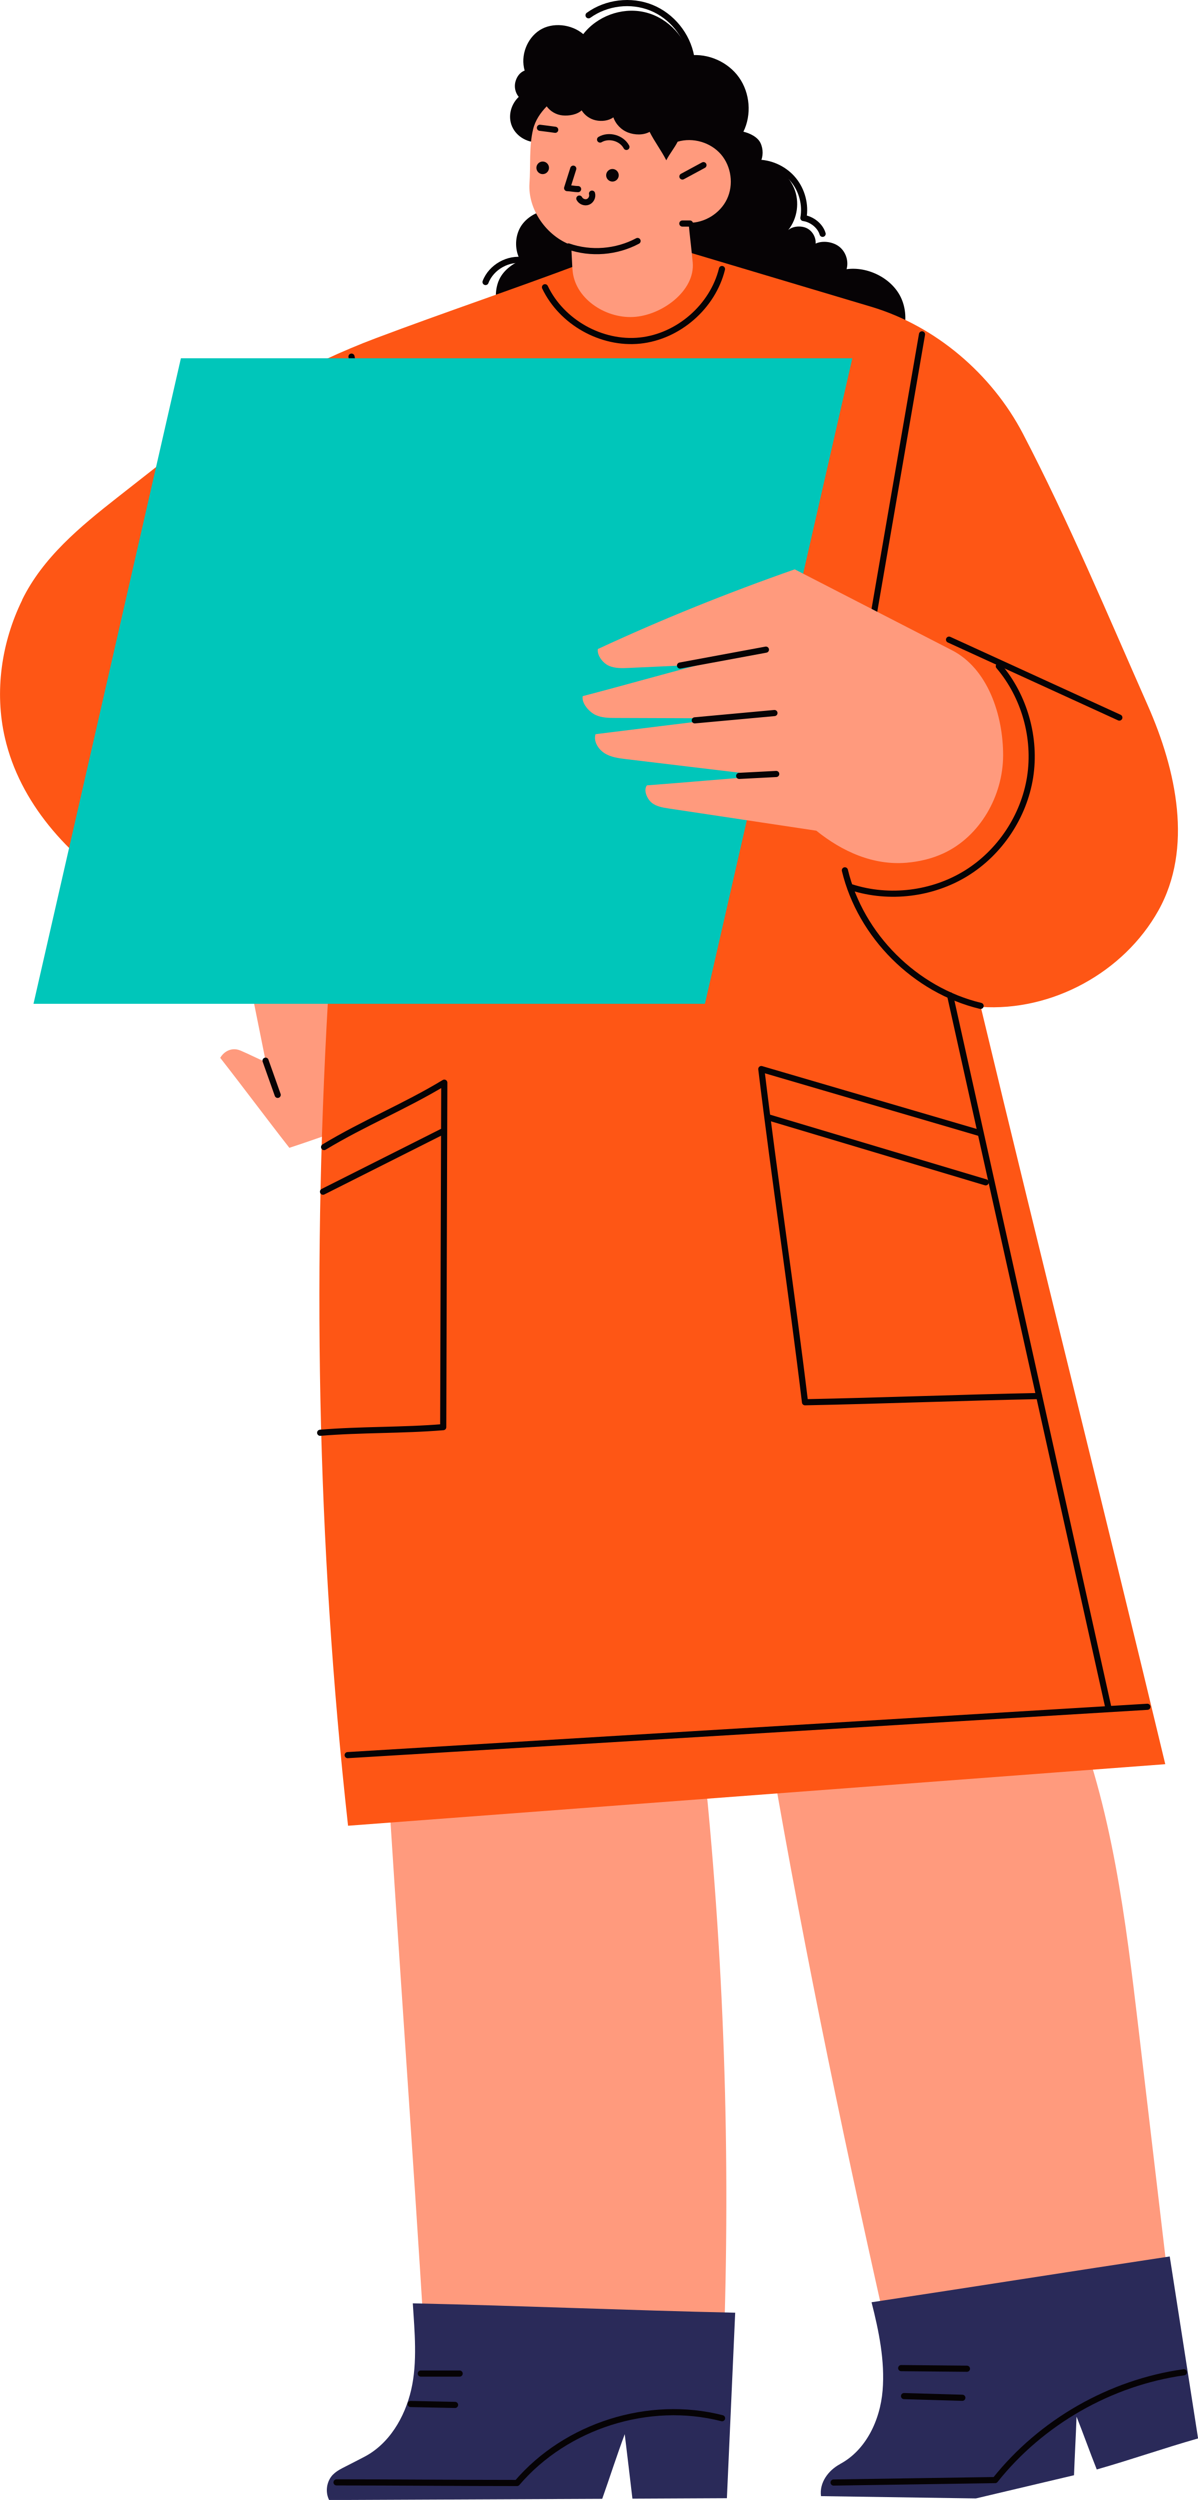 <?xml version="1.0" encoding="UTF-8"?> <svg xmlns="http://www.w3.org/2000/svg" id="Layer_2" data-name="Layer 2" viewBox="0 0 155.96 325.33"><defs><style> .cls-1 { fill: none; stroke: #060305; stroke-linecap: round; stroke-linejoin: round; stroke-width: .8px; } .cls-2 { fill: #060305; } .cls-3 { fill: #fe5615; } .cls-4 { fill: #2a2a59; } .cls-5 { fill: #ff9a7d; } .cls-6 { fill: #00c6ba; } </style></defs><g id="OBJECTS"><g><g><path class="cls-1" d="m89.98,7.38c-.51-2.82-2.53-5.31-5.19-6.38s-5.84-.69-8.17.99"></path><path class="cls-1" d="m98.76,21.18c1.75.05,3.46.9,4.56,2.26,1.1,1.36,1.58,3.21,1.27,4.93,1.1.15,2.19,1,2.5,2.06"></path><path class="cls-1" d="m68.21,33.88c-2.04-.37-4.26.88-5,2.82"></path><path class="cls-2" d="m64.91,36.57c.49-1.24,1.61-2.12,2.83-2.68-.7-1.25-.74-2.85-.1-4.13.64-1.28,2.07-2.2,3.5-2.39-.1-2.92-.38-6.01-.48-8.94-1.48.36-3.16-.39-3.88-1.73-.73-1.34-.36-3.04.75-4.09-.44-.53-.61-1.27-.44-1.94.17-.67.57-1.24,1.21-1.49-.56-1.92.27-4.16,1.95-5.25,1.68-1.08,4.16-.79,5.68.51,1.79-2.31,4.93-3.48,7.79-2.9,2.86.57,5.24,2.86,6.01,5.67,2.46-.3,5.05.85,6.48,2.87,1.43,2.02,1.66,4.84.57,7.06.85.2,1.86.69,2.23,1.48.37.79.36,1.74-.02,2.52,1.91.18,3.64,1.59,4.39,3.36.74,1.77.44,3.94-.77,5.44.61-.53,1.7-.6,2.43-.24.73.36,1.2,1.19,1.14,2,.96-.45,2.35-.22,3.15.46.81.68,1.17,1.85.88,2.87,2.82-.39,6.02,1.24,7.15,3.85,1.13,2.61.3,5.94-1.92,7.72l-50.49-6.13c-.51-1.23-.53-2.67-.04-3.91Z"></path></g><g><path class="cls-5" d="m31.28,136.7c1.15.48,2.19,1.04,3.33,1.51-1.18-5.86-2.36-11.72-3.54-17.59l15.5-16.22c7.14,11.02,10.1,25.2,7.81,38.12-5.14,2.88-11.11,5-16.71,6.85-2.91-3.72-6.09-7.99-9-11.71.55-.94,1.6-1.38,2.6-.96Z"></path><path class="cls-1" d="m34.57,138.03c.53,1.48,1.05,2.97,1.58,4.45"></path></g><g><path class="cls-5" d="m139.37,221.93c5.43,13.32,7.16,27.81,8.85,42.09,1.22,10.35,2.44,20.71,3.66,31.06l-36.7,7.06c-5.87-26.08-11.29-52.27-15.68-78.64,13.19-.72,26.69-.86,39.87-1.58Z"></path><g><path class="cls-4" d="m109.36,320.65c3.39-1.81,5.23-5.74,5.54-9.57.32-3.83-.49-7.76-1.44-11.48,12.86-1.94,25.96-4.02,38.82-5.96,1.23,7.89,2.46,15.79,3.69,23.68-4.49,1.28-8.7,2.76-13.19,4.04-.87-2.18-1.76-4.69-2.63-6.87-.09,2.53-.24,5.09-.33,7.62-4.19.99-8.59,2.03-12.78,3.02l-20.16-.3c-.23-1.74.93-3.34,2.48-4.17Z"></path><path class="cls-1" d="m154.12,308.71c-9.57,1.34-18.55,6.47-24.57,14.03-6.99.11-14.04.21-21.03.32"></path><path class="cls-1" d="m125.88,308.25c-2.85-.03-5.7-.05-8.56-.08"></path><path class="cls-1" d="m125.28,312.03c-2.53-.07-5.06-.15-7.59-.22"></path></g></g><g><path class="cls-5" d="m91.19,225.51c2.92,26.21,3.95,52.63,3.06,78.98l-38.94.9c-1.62-26.46-3.54-52.75-5.16-79.21,13.92-.25,27.13-.42,41.04-.68Z"></path><g><path class="cls-4" d="m43.38,322c.44-.44,1.01-.73,1.57-1.01.76-.38,1.67-.86,2.43-1.25,3.27-1.68,5.32-5.16,6.15-8.75.83-3.59.44-7.58.21-11.25,13.95.31,28.02.91,41.97,1.22-.36,8.05-.72,16.09-1.08,24.14l-12.3.06c-.33-2.8-.66-5.59-1-8.39-1.03,2.76-1.94,5.61-2.93,8.41l-35.55.16c-.55-1.07-.33-2.48.51-3.33Z"></path><path class="cls-1" d="m94,314.69c-9.52-2.45-20.3.96-26.69,8.43-7.75,0-15.74-.08-23.5-.08"></path><path class="cls-1" d="m59.84,308.88h-5.06"></path><path class="cls-1" d="m59.24,312.96c-1.93-.04-3.86-.08-5.78-.12"></path></g></g><g><path class="cls-3" d="m2.88,78.06c2.71-5.52,7.54-9.51,12.37-13.3,2.77-2.17,5.54-4.35,8.31-6.52,7.5-5.89,16.49-10.89,25.42-14.25,8.98-3.38,17.82-6.34,26.8-9.72,1.49,2.41,4.48,3.79,7.28,3.38,2.8-.41,5.21-2.29,5.95-5.02,8.14,2.43,16.28,4.86,24.41,7.29,8.38,2.5,15.69,8.75,19.74,16.5,5.92,11.34,11.1,23.7,16.27,35.4,3.74,8.47,5.89,18.58,1.38,26.66-4.51,8.08-13.89,13.18-23.13,12.55,7.87,32.83,16.15,65.72,24.02,98.55l-106.39,8.01c-4.08-36.88-4.71-73.91-2.4-110.95l1.17-17-13.84,13.04s-6.88-2.06-14.16-6.69c-7.28-4.64-13.51-11.56-15.44-19.97-1.38-5.99-.46-12.42,2.25-17.94Z"></path><path class="cls-1" d="m93.99,35.01c-1.2,4.89-5.68,8.79-10.68,9.31-5.01.52-10.19-2.39-12.36-6.94"></path><path class="cls-1" d="m145.72,93.38c-7.39-3.38-14.78-6.76-22.17-10.14"></path><path class="cls-1" d="m120.03,43.51l-6.8,39.4"></path><path class="cls-1" d="m45.76,46.41c1.15,5.91,2.3,11.81,3.46,17.72"></path><path class="cls-1" d="m40.55,93.78c-4.58-5.22-9.16-10.44-13.75-15.66"></path><path class="cls-1" d="m127.66,130.9c-8.52-2.04-15.62-9.12-17.67-17.64"></path><path class="cls-1" d="m41.16,102.91c-5.2,5.73-10.41,11.45-15.61,17.18"></path><path class="cls-1" d="m130.03,86.69c3.35,3.93,4.87,9.36,4.07,14.46-.81,5.1-3.93,9.79-8.33,12.5s-9.99,3.39-14.91,1.82"></path><path class="cls-1" d="m149.37,222.11c-34.7,2.1-69.41,4.19-104.11,6.29"></path><path class="cls-1" d="m144.28,222.17c-6.86-30.88-13.73-61.76-20.59-92.64"></path><path class="cls-1" d="m135.27,181.67c-10,.2-20.47.61-30.47.81-1.75-14.47-3.94-28.89-5.69-43.36,9.48,2.78,18.97,5.55,28.45,8.33"></path><path class="cls-1" d="m42.19,149.27c5.18-3.13,10.47-5.25,15.65-8.38-.05,14.94-.1,29.89-.14,44.83-5.29.44-10.74.29-16.02.73"></path><path class="cls-1" d="m128.32,153.86c-9.39-2.81-18.78-5.61-28.17-8.42"></path><path class="cls-1" d="m57.65,147.23c-5.2,2.62-10.4,5.23-15.6,7.85"></path></g><polygon class="cls-6" points="91.77 130.63 4.36 130.63 23.55 46.62 110.96 46.62 91.77 130.63"></polygon><g><path class="cls-5" d="m74.52,35.06c-.06-1.05-.1-2.12-.16-3.17-3.21-1.16-5.66-4.64-5.43-8.04.16-2.32-.07-4.76.47-7.02.28-1.16.94-2.13,1.77-2.99.48.66,1.26,1.11,2.08,1.18.82.08,1.88-.1,2.47-.66.41.66,1.09,1.14,1.85,1.3s1.65.07,2.28-.39c.31.89,1.02,1.63,1.9,1.97s2,.37,2.82-.08c.65,1.29,1.52,2.42,2.17,3.7.43-.84,1.05-1.58,1.48-2.42,1.98-.59,4.29.08,5.64,1.65s1.67,3.95.78,5.82c-.89,1.87-2.93,3.13-5,3.08.16,1.75.38,3.41.54,5.16.34,3.7-4.04,6.92-7.75,7.1-3.71.19-7.7-2.49-7.9-6.21Z"></path><path class="cls-2" d="m69.83,21.84c0-.45.37-.82.82-.82s.82.37.82.82-.37.82-.82.82-.82-.37-.82-.82Z"></path><path class="cls-2" d="m78.91,22.81c0-.45.37-.82.82-.82s.82.37.82.82-.37.82-.82.82-.82-.37-.82-.82Z"></path><path class="cls-1" d="m89.82,29.09h-.99"></path><path class="cls-1" d="m91.58,21.49c-.91.49-1.83.99-2.74,1.48"></path><path class="cls-1" d="m81.55,19.12c-.63-1.17-2.29-1.63-3.43-.96"></path><path class="cls-1" d="m72.28,16.89c-.66-.09-1.33-.18-1.99-.26"></path><path class="cls-1" d="m75.26,24.61c-.45,0-.97-.12-1.43-.13l.8-2.53"></path><path class="cls-1" d="m77.07,25.2c.12.42-.12.91-.53,1.07-.41.16-.92-.04-1.12-.43"></path><path class="cls-1" d="m83,31.36c-2.73,1.46-6.08,1.73-9,.71"></path></g><g><path class="cls-5" d="m106.26,108.1c-6.4-.96-12.81-1.93-19.21-2.89-.77-.12-1.59-.25-2.2-.74-.61-.49-1.12-1.66-.63-2.27,5.21-.39,10.23-.85,15.44-1.24-6.04-.72-12.09-1.44-18.14-2.17-.97-.12-1.97-.24-2.8-.76s-1.49-1.56-1.19-2.49c5.51-.69,11.2-1.38,16.71-2.06-4.69-.02-9.38-.03-14.06-.05-.92,0-1.87-.01-2.69-.41s-1.81-1.53-1.63-2.43c5.16-1.34,10.06-2.75,15.22-4.09-3.08.14-6.15.28-9.23.42-.86.04-1.75.07-2.54-.26-.79-.33-1.61-1.35-1.48-2.2,8.28-3.85,17-7.35,25.63-10.37,6.83,3.51,13.66,7.02,20.49,10.54,4.66,2.4,6.65,8.45,6.64,13.69-.02,5.24-2.99,10.51-7.75,12.72-1.51.7-3.16,1.09-4.82,1.23-4.33.37-8.38-1.45-11.76-4.18Z"></path><path class="cls-1" d="m99.71,84.54c-3.73.69-7.45,1.38-11.18,2.07"></path><path class="cls-1" d="m100.82,92.79c-3.46.32-6.91.63-10.37.95"></path><path class="cls-1" d="m101.05,100.72l-4.82.25"></path></g></g></g></svg> 